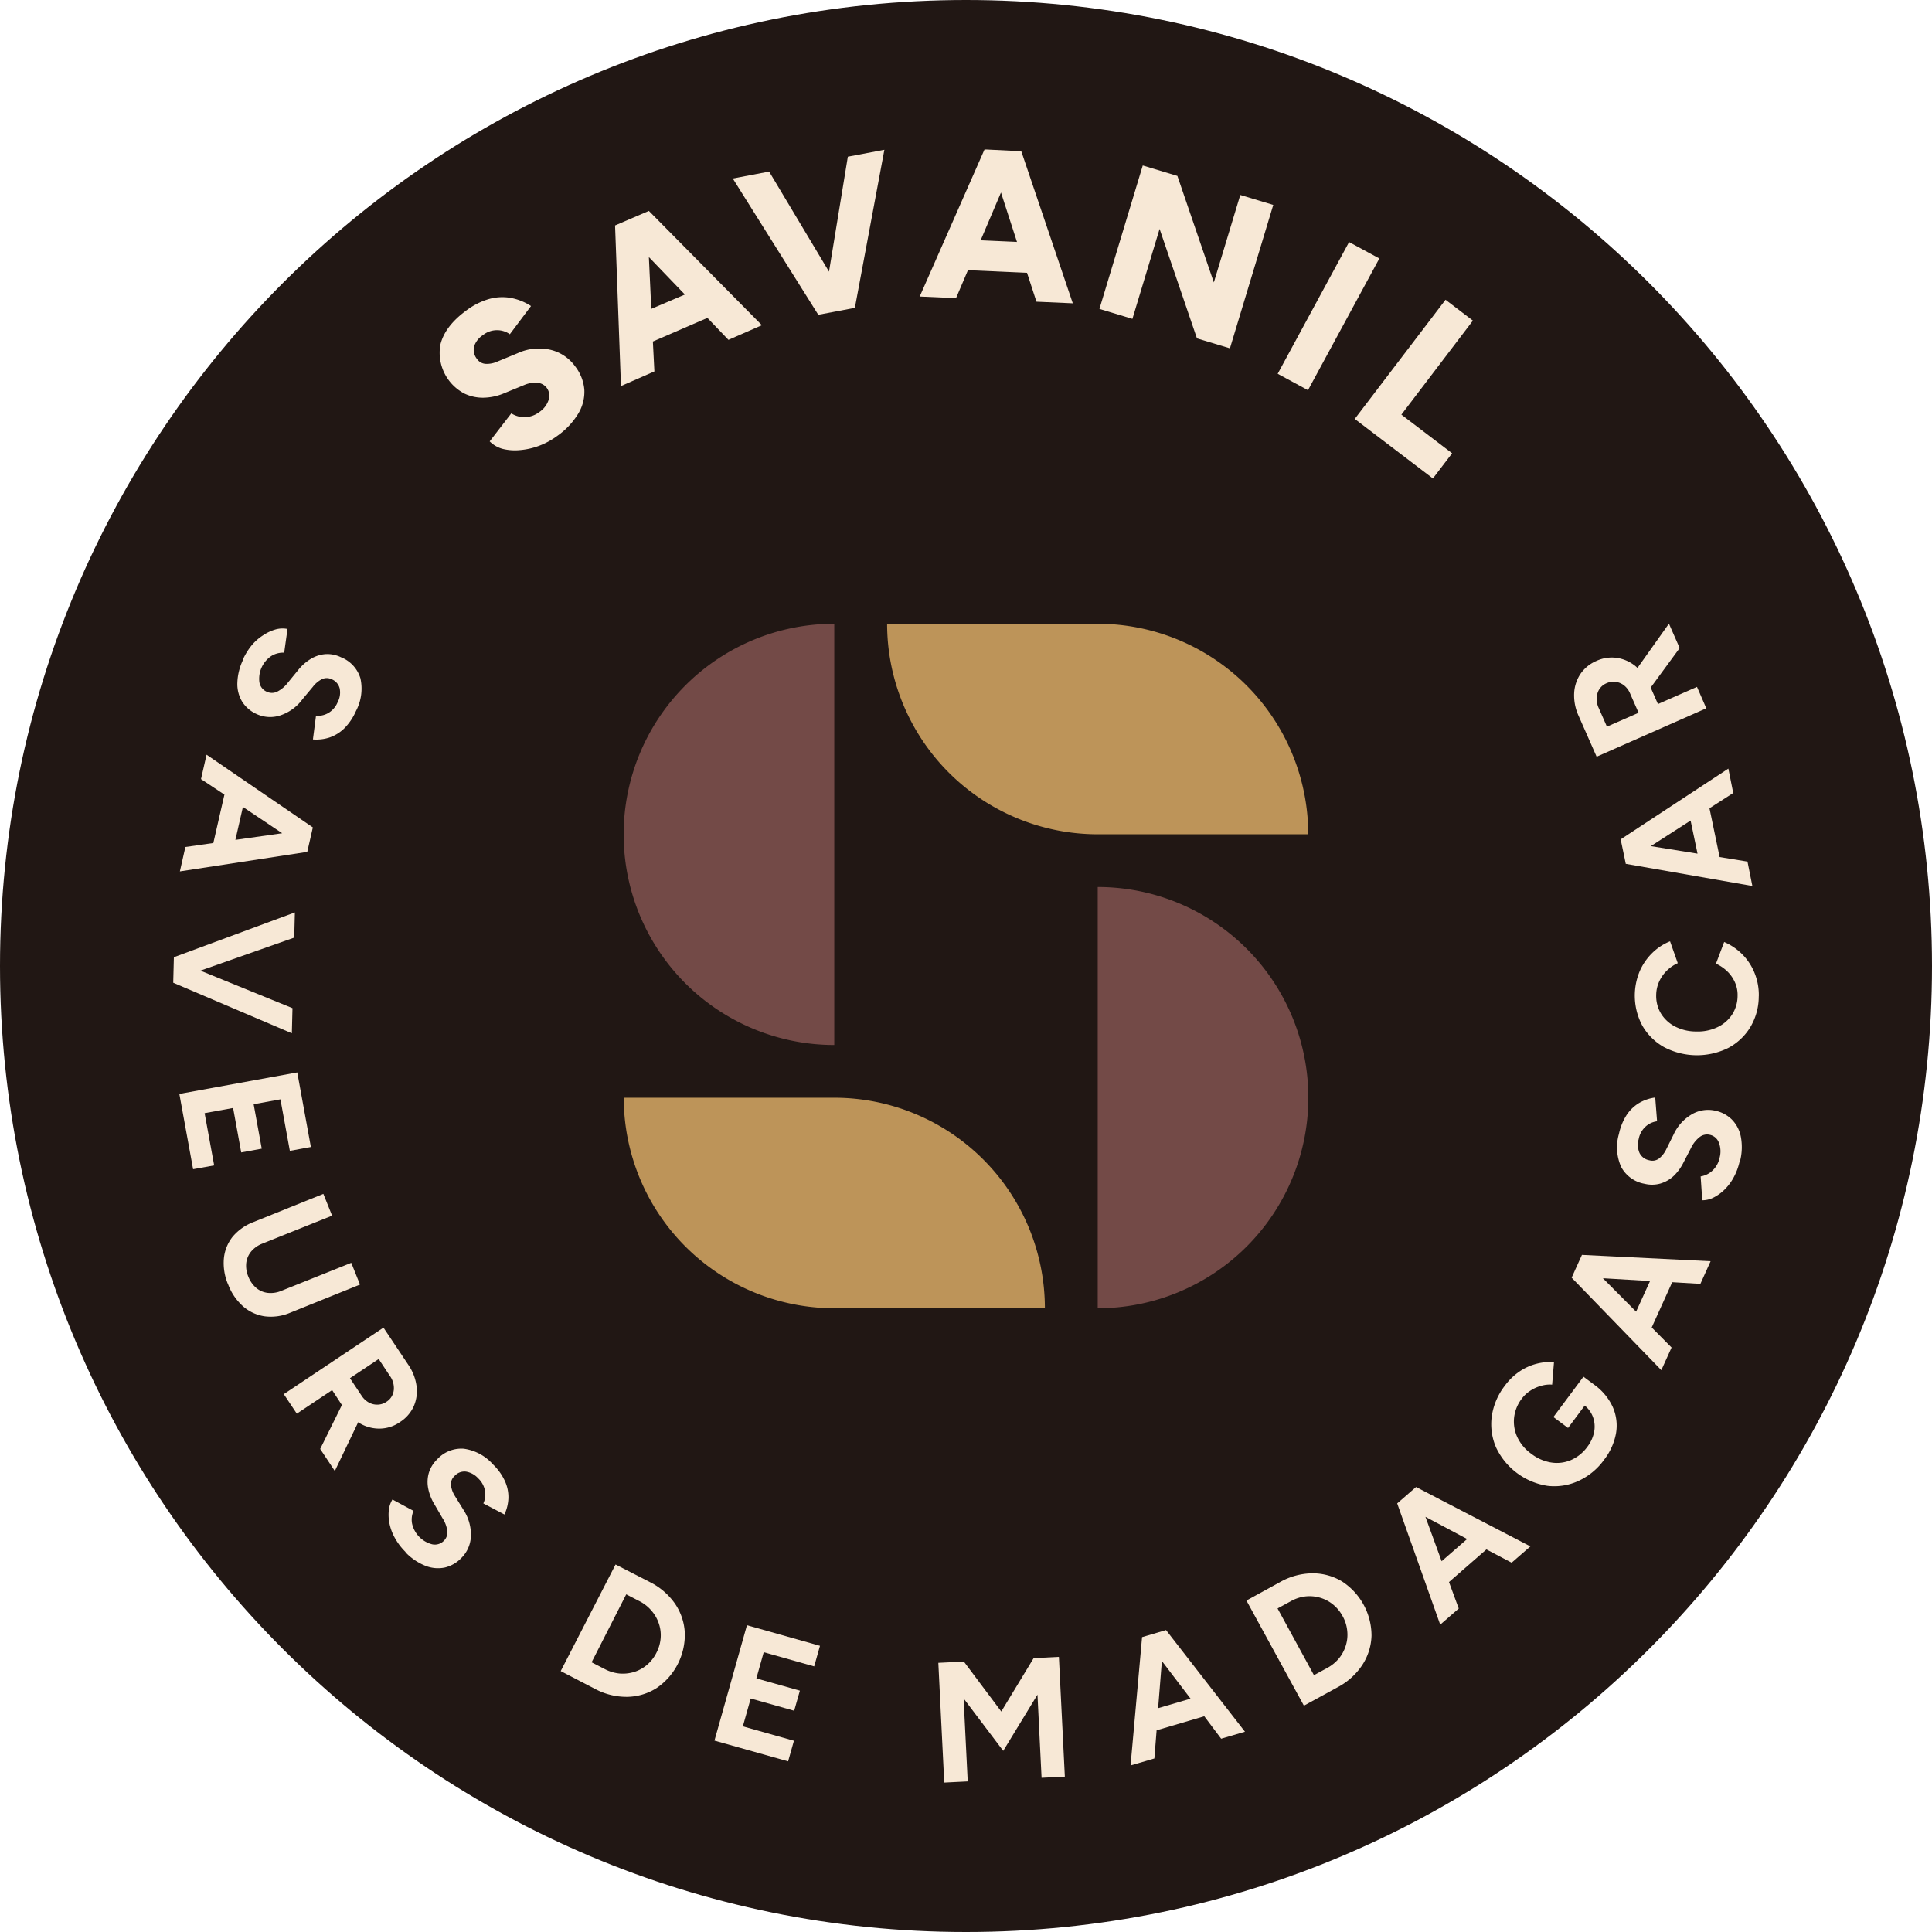 <?xml version="1.0" encoding="UTF-8"?>
<svg xmlns="http://www.w3.org/2000/svg" viewBox="0 0 396 396">
  <defs>
    <style>.cls-1{fill:#211714;}.cls-2{fill:#f7e8d6;}.cls-3{fill:#bd9459;}.cls-4{fill:#734a47;}</style>
  </defs>
  <g id="Calque_2" data-name="Calque 2">
    <g id="Logo">
      <path class="cls-1" d="M396,198C396,88.65,307.35,0,198,0S0,88.65,0,198,88.65,396,198,396s198-88.65,198-198"></path>
      <path class="cls-2" d="M112.83,71.7a10.5,10.5,0,0,0-6.72.69L102,74.09a5.25,5.25,0,0,1-2.47.49,2.31,2.31,0,0,1-1.76-1,3,3,0,0,1-.6-2.56A4.44,4.44,0,0,1,99,68.68a4.58,4.58,0,0,1,3-1,4.47,4.47,0,0,1,2.5.83l4.34-5.78a11.35,11.35,0,0,0-4.34-1.7,10,10,0,0,0-4.44.31,14.6,14.6,0,0,0-4.61,2.4q-4.29,3.18-5.19,6.93a9.44,9.44,0,0,0,4.93,10,8.75,8.75,0,0,0,3.9.85,11.32,11.32,0,0,0,4.26-.92l4.14-1.7a5.69,5.69,0,0,1,2.72-.43,2.63,2.63,0,0,1,1.83,1,2.71,2.71,0,0,1,.39,2.56,4.8,4.8,0,0,1-1.92,2.45,5,5,0,0,1-5.71.25l-4.43,5.74A6,6,0,0,0,103,92a10.51,10.51,0,0,0,3.55.26,14.6,14.6,0,0,0,3.93-.88,15.44,15.44,0,0,0,3.79-2.07,15.22,15.22,0,0,0,4.27-4.56,8.59,8.59,0,0,0,1.23-4.86,8.94,8.94,0,0,0-1.87-4.78A8.71,8.71,0,0,0,112.83,71.7Z"></path>
      <path class="cls-2" d="M126.56,46h0l-.49.21,1.21,32.92,6.85-3L133.82,70,145,65.16l4.31,4.5,6.85-3L133,43.23Zm6.93,17.31L133,52.69l7.38,7.68Z"></path>
      <polygon class="cls-2" points="169.92 55.68 157.65 35.17 150.2 36.59 167.72 64.52 174.45 63.25 174.45 63.25 175.22 63.1 181.27 30.7 173.78 32.12 169.92 55.68"></polygon>
      <path class="cls-2" d="M202.32,30.65h0l-.53,0L188.51,60.78l7.45.33,2.44-5.73,12.11.54,1.93,5.92,7.45.33L209.33,31ZM201,49.26l4.17-9.8,3.28,10.13Z"></path>
      <polygon class="cls-2" points="248.8 57.89 241.33 36.06 234.23 33.92 225.35 63.32 232.11 65.36 237.68 46.92 245.34 69.36 252.1 71.4 260.98 42 254.22 39.96 248.8 57.89"></polygon>
      <rect class="cls-2" x="256.97" y="61.28" width="30.71" height="7.06" transform="translate(85.59 273.36) rotate(-61.55)"></rect>
      <polygon class="cls-2" points="301.9 65.72 296.29 61.44 277.68 85.87 293.7 98.07 297.64 92.91 287.24 84.99 301.9 65.72"></polygon>
      <path class="cls-2" d="M49.77,135.22a13.36,13.36,0,0,1,1.86-3A10.41,10.41,0,0,1,54,130.17,9,9,0,0,1,56.54,129a5.26,5.26,0,0,1,2.39-.08l-.68,4.86a4.58,4.58,0,0,0-2.54.62,5.61,5.61,0,0,0-2.55,5.37,2.55,2.55,0,0,0,1.49,2,2.45,2.45,0,0,0,2.16,0A6.39,6.39,0,0,0,59,139.93l2.09-2.56a9.84,9.84,0,0,1,2.57-2.29,6.77,6.77,0,0,1,3-1,6.33,6.33,0,0,1,3.22.63,6.73,6.73,0,0,1,4,4.34,9.79,9.79,0,0,1-.94,6.73,11.51,11.51,0,0,1-2.33,3.47,8.12,8.12,0,0,1-3,1.89,8.71,8.71,0,0,1-3.47.42l.63-4.85a4.37,4.37,0,0,0,2.5-.55,4.61,4.61,0,0,0,1.94-2.24,4.19,4.19,0,0,0,.41-2.84,2.76,2.76,0,0,0-1.65-1.86,2.28,2.28,0,0,0-2,0,5.39,5.39,0,0,0-1.83,1.54L62,143.32a9.25,9.25,0,0,1-4.57,3.32,6.59,6.59,0,0,1-4.78-.26,6.79,6.79,0,0,1-3-2.54,6.94,6.94,0,0,1-1-3.83,11.75,11.75,0,0,1,1.18-4.79"></path>
      <path class="cls-2" d="M64.13,169.6,42.34,154.69l-1.14,5L46,162.87l-2.27,9.92-5.73.82-1.13,5,26.11-4,1.07-4.69h0Zm-14.34-4.2,8.05,5.39-9.59,1.36Z"></path>
      <polygon class="cls-2" points="60.44 187.02 35.64 196.2 35.52 200.9 35.52 200.9 35.51 201.43 59.82 211.79 59.95 206.64 41.08 198.95 60.31 192.18 60.44 187.02"></polygon>
      <polygon class="cls-2" points="36.76 224.22 60.93 219.81 63.72 235.1 59.41 235.89 57.48 225.33 51.99 226.33 53.65 235.44 49.44 236.21 47.78 227.1 41.94 228.16 43.9 238.87 39.58 239.65 36.76 224.22"></polygon>
      <path class="cls-2" d="M46.76,263.29a11.12,11.12,0,0,1-.87-5.36,8.44,8.44,0,0,1,1.81-4.46,10.4,10.4,0,0,1,4.29-3l14.29-5.76,1.79,4.46L53.78,254.9a5.68,5.68,0,0,0-2.31,1.63,4.51,4.51,0,0,0-1,2.37,5.74,5.74,0,0,0,.44,2.79A5.82,5.82,0,0,0,52.54,264a4.45,4.45,0,0,0,2.36,1,5.65,5.65,0,0,0,2.8-.43L72,258.84l1.79,4.46-14.29,5.76a10.09,10.09,0,0,1-5.2.75,8.59,8.59,0,0,1-4.42-2,11.34,11.34,0,0,1-3.11-4.52"></path>
      <path class="cls-2" d="M85.38,284.1a10.06,10.06,0,0,0-1.71-4.39l-5.07-7.59L58.17,285.76l2.67,4,7.24-4.83,2,3.06-4.45,9,3,4.52,4.79-10,.29.2a7.86,7.86,0,0,0,4.12,1.11A7.37,7.37,0,0,0,82,291.47a7.53,7.53,0,0,0,2.81-3.23A7.79,7.79,0,0,0,85.38,284.1Zm-4.67.85a3.2,3.2,0,0,1-1.49,2.37,3.3,3.3,0,0,1-1.8.59,3.48,3.48,0,0,1-1.81-.43,4.16,4.16,0,0,1-1.47-1.37l-2.41-3.62,5.89-3.93L79.9,282A4.25,4.25,0,0,1,80.71,285Z"></path>
      <path class="cls-2" d="M83.14,318.12A12.47,12.47,0,0,1,81,315.34a10.28,10.28,0,0,1-1.14-2.94,8.88,8.88,0,0,1-.17-2.78,5.22,5.22,0,0,1,.75-2.27l4.32,2.33a4.48,4.48,0,0,0-.3,2.59,5.64,5.64,0,0,0,4.15,4.27,2.57,2.57,0,0,0,2.36-.72,2.42,2.42,0,0,0,.72-2,6.36,6.36,0,0,0-1-2.66l-1.66-2.85a10,10,0,0,1-1.26-3.21,6.78,6.78,0,0,1,.11-3.14,6.42,6.42,0,0,1,1.7-2.81,6.71,6.71,0,0,1,5.46-2.21,9.74,9.74,0,0,1,6,3.21,11.19,11.19,0,0,1,2.44,3.4,7.91,7.91,0,0,1,.73,3.47,8.57,8.57,0,0,1-.82,3.4l-4.32-2.27a4.3,4.3,0,0,0,.35-2.53A4.66,4.66,0,0,0,98,303a4.31,4.31,0,0,0-2.52-1.37,2.74,2.74,0,0,0-2.32.91,2.24,2.24,0,0,0-.73,1.85,5.37,5.37,0,0,0,.81,2.24L95,309.47a9.31,9.31,0,0,1,1.52,5.43,6.6,6.6,0,0,1-1.91,4.39,6.89,6.89,0,0,1-3.43,2,7,7,0,0,1-4-.36,11.57,11.57,0,0,1-4.07-2.77"></path>
      <path class="cls-2" d="M121.26,340.72l2.72,1.4a8.21,8.21,0,0,0,3,.9,8,8,0,0,0,3-.32,7.57,7.57,0,0,0,2.62-1.44,7.88,7.88,0,0,0,1.93-2.46,7.76,7.76,0,0,0,.88-3,7.41,7.41,0,0,0-.36-3,7.7,7.7,0,0,0-1.47-2.61,8.05,8.05,0,0,0-2.51-2l-2.71-1.4Zm-6.33,1.8,11.24-21.85,7,3.59a13.79,13.79,0,0,1,5.19,4.45,11.58,11.58,0,0,1,2,5.92A13.21,13.21,0,0,1,134.58,346a11.54,11.54,0,0,1-6,1.8,13.67,13.67,0,0,1-6.64-1.64Z"></path>
      <polygon class="cls-2" points="146.44 356.77 153.1 333.12 168.07 337.34 166.88 341.56 156.54 338.65 155.03 344.02 163.95 346.53 162.78 350.65 153.87 348.14 152.26 353.85 162.73 356.8 161.54 361.02 146.44 356.77"></polygon>
      <polygon class="cls-2" points="193.54 365.37 192.33 340.83 197.56 340.57 205.23 350.81 211.86 339.87 217.04 339.61 218.26 364.15 213.49 364.39 212.65 347.35 205.63 358.87 197.51 348.13 198.35 365.13 193.54 365.37"></polygon>
      <path class="cls-2" d="M250.3,356.38l4.88-1.43L239,334.11l-3.75,1.11-1.16.34-2.36,26.3,4.88-1.43.46-5.77,9.77-2.88Zm-12.92-6.26.77-9.66,5.88,7.71Z"></path>
      <path class="cls-2" d="M269.32,343.36,272,341.9a8.15,8.15,0,0,0,2.46-2,7.7,7.7,0,0,0,1.4-2.65,7.42,7.42,0,0,0,.28-3,7.65,7.65,0,0,0-.95-3,7.86,7.86,0,0,0-2-2.41,7.54,7.54,0,0,0-2.65-1.37,7.73,7.73,0,0,0-3-.25,8,8,0,0,0-3,1l-2.68,1.46Zm-2.06,6.25-11.78-21.55,6.89-3.78a13.67,13.67,0,0,1,6.59-1.8,11.67,11.67,0,0,1,6.06,1.63,13.26,13.26,0,0,1,6.1,11.16,11.6,11.6,0,0,1-1.89,6,13.76,13.76,0,0,1-5.07,4.57Z"></path>
      <path class="cls-2" d="M309.84,320.3l3.84-3.34-23.43-12.17-3.12,2.71-.75.65L295.2,333,299,329.7l-2-5.43,7.67-6.69Zm-14.35-.3-3.32-9.1,8.55,4.55Z"></path>
      <path class="cls-2" d="M330.57,288.41a11.52,11.52,0,0,0-3.63-4.46v0l-.27-.2h0l-2.11-1.57-6.16,8.27,3,2.24,3.42-4.59a5.53,5.53,0,0,1,1.65,2.25,5.74,5.74,0,0,1,.29,3.08,7.29,7.29,0,0,1-1.39,3.1,8.15,8.15,0,0,1-3.38,2.74,7.34,7.34,0,0,1-4.07.49,9,9,0,0,1-4.05-1.78,8.85,8.85,0,0,1-2.86-3.39,7.62,7.62,0,0,1-.67-4,7.79,7.79,0,0,1,1.6-3.93,6.59,6.59,0,0,1,1.72-1.6,7.69,7.69,0,0,1,2.2-1,6.23,6.23,0,0,1,2.28-.25l.38-4.62a11.4,11.4,0,0,0-3.61.35,11.12,11.12,0,0,0-3.48,1.59,12.21,12.21,0,0,0-3,2.92,13.38,13.38,0,0,0-2.67,6.31,12,12,0,0,0,.89,6.33,14,14,0,0,0,10.55,7.86,11.85,11.85,0,0,0,6.32-1,13.31,13.31,0,0,0,5.28-4.36,12.57,12.57,0,0,0,2.43-5.39A9.38,9.38,0,0,0,330.57,288.41Z"></path>
      <path class="cls-2" d="M348.53,263.15l2.09-4.64-26.37-1.3-.13.29h0l-1.27,2.8-.58,1.3h0l-.13.29,18.38,18.95,2.1-4.64-4.07-4.11,4.2-9.28Zm-13.18,5.7L328.54,262l9.67.57Z"></path>
      <path class="cls-2" d="M356.58,238a12.36,12.36,0,0,1-1.21,3.29,10.42,10.42,0,0,1-1.88,2.53,9,9,0,0,1-2.25,1.63,5.06,5.06,0,0,1-2.33.57l-.33-4.89a4.56,4.56,0,0,0,2.35-1.13,4.87,4.87,0,0,0,1.52-2.64,4.93,4.93,0,0,0-.13-3.14,2.53,2.53,0,0,0-1.86-1.62,2.47,2.47,0,0,0-2.11.48,6.24,6.24,0,0,0-1.74,2.21l-1.52,2.93a10,10,0,0,1-2,2.78,6.83,6.83,0,0,1-2.72,1.58,6.35,6.35,0,0,1-3.28.06,6.74,6.74,0,0,1-4.79-3.44,9.8,9.8,0,0,1-.47-6.77,11.72,11.72,0,0,1,1.57-3.88,8.06,8.06,0,0,1,2.55-2.46,8.72,8.72,0,0,1,3.32-1.13l.38,4.87a4.31,4.31,0,0,0-2.33,1.06,4.61,4.61,0,0,0-1.44,2.59,4.23,4.23,0,0,0,.18,2.86,2.78,2.78,0,0,0,2,1.48,2.26,2.26,0,0,0,2-.37,5.41,5.41,0,0,0,1.47-1.88l1.49-3a9.28,9.28,0,0,1,3.78-4.19,6.6,6.6,0,0,1,4.74-.73,6.77,6.77,0,0,1,3.48,1.86,6.9,6.9,0,0,1,1.81,3.54,11.54,11.54,0,0,1-.17,4.92"></path>
      <path class="cls-2" d="M360.49,204.2a12.27,12.27,0,0,1-1.72,6.32,11.69,11.69,0,0,1-4.56,4.29,14.49,14.49,0,0,1-13.16-.2,11.7,11.7,0,0,1-4.43-4.4,13,13,0,0,1-.57-11.05,11.85,11.85,0,0,1,2.55-3.77,11.16,11.16,0,0,1,3.71-2.45l1.58,4.48A7.56,7.56,0,0,0,341.6,199a7.3,7.3,0,0,0-1.54,2.23,6.81,6.81,0,0,0-.59,2.73,7,7,0,0,0,1,3.82,7.34,7.34,0,0,0,2.9,2.64,9.44,9.44,0,0,0,4.3,1,9.33,9.33,0,0,0,4.35-.88,7.28,7.28,0,0,0,3-2.58,7.07,7.07,0,0,0,1.13-3.85,6.28,6.28,0,0,0-.54-2.76,7.18,7.18,0,0,0-1.56-2.24,8.29,8.29,0,0,0-2.33-1.59l1.68-4.44a11.81,11.81,0,0,1,3.76,2.57,11.53,11.53,0,0,1,2.5,3.85,12,12,0,0,1,.84,4.75"></path>
      <path class="cls-2" d="M359.18,181.6l-1-5-5.71-.93-2.08-10,4.87-3.13-1-5-22.07,14.5.06.31h0l.48,2.29.44,2.11h0l.06.31Zm-12.66-13.41,1.42,6.78-9.57-1.54Z"></path>
      <path class="cls-2" d="M347.83,140.79l-8,3.52-1.49-3.38,5.94-8.1-2.2-5-6.45,9.08-.26-.25a7.85,7.85,0,0,0-3.86-1.8,7.43,7.43,0,0,0-4.25.59,7.56,7.56,0,0,0-3.32,2.69,7.78,7.78,0,0,0-1.29,4,10.06,10.06,0,0,0,.93,4.62l3.68,8.34,22.48-9.92Zm-18.46,8.15-1.65-3.75a4.31,4.31,0,0,1-.29-3.08,3.23,3.23,0,0,1,1.88-2.08,3.43,3.43,0,0,1,1.88-.27,3.55,3.55,0,0,1,1.71.74,4.08,4.08,0,0,1,1.2,1.6l1.76,4Z"></path>
      <path class="cls-3" d="M181.81,127.85H225A43.17,43.17,0,0,1,268.15,171H225a43.17,43.17,0,0,1-43.17-43.17"></path>
      <path class="cls-3" d="M214.19,268.15H171A43.17,43.17,0,0,1,127.85,225H171a43.17,43.17,0,0,1,43.17,43.17"></path>
      <path class="cls-4" d="M171,214.19a43.17,43.17,0,0,1,0-86.34Z"></path>
      <path class="cls-4" d="M225,181.81a43.17,43.17,0,0,1,0,86.34Z"></path>
    </g>
  </g>
</svg>

